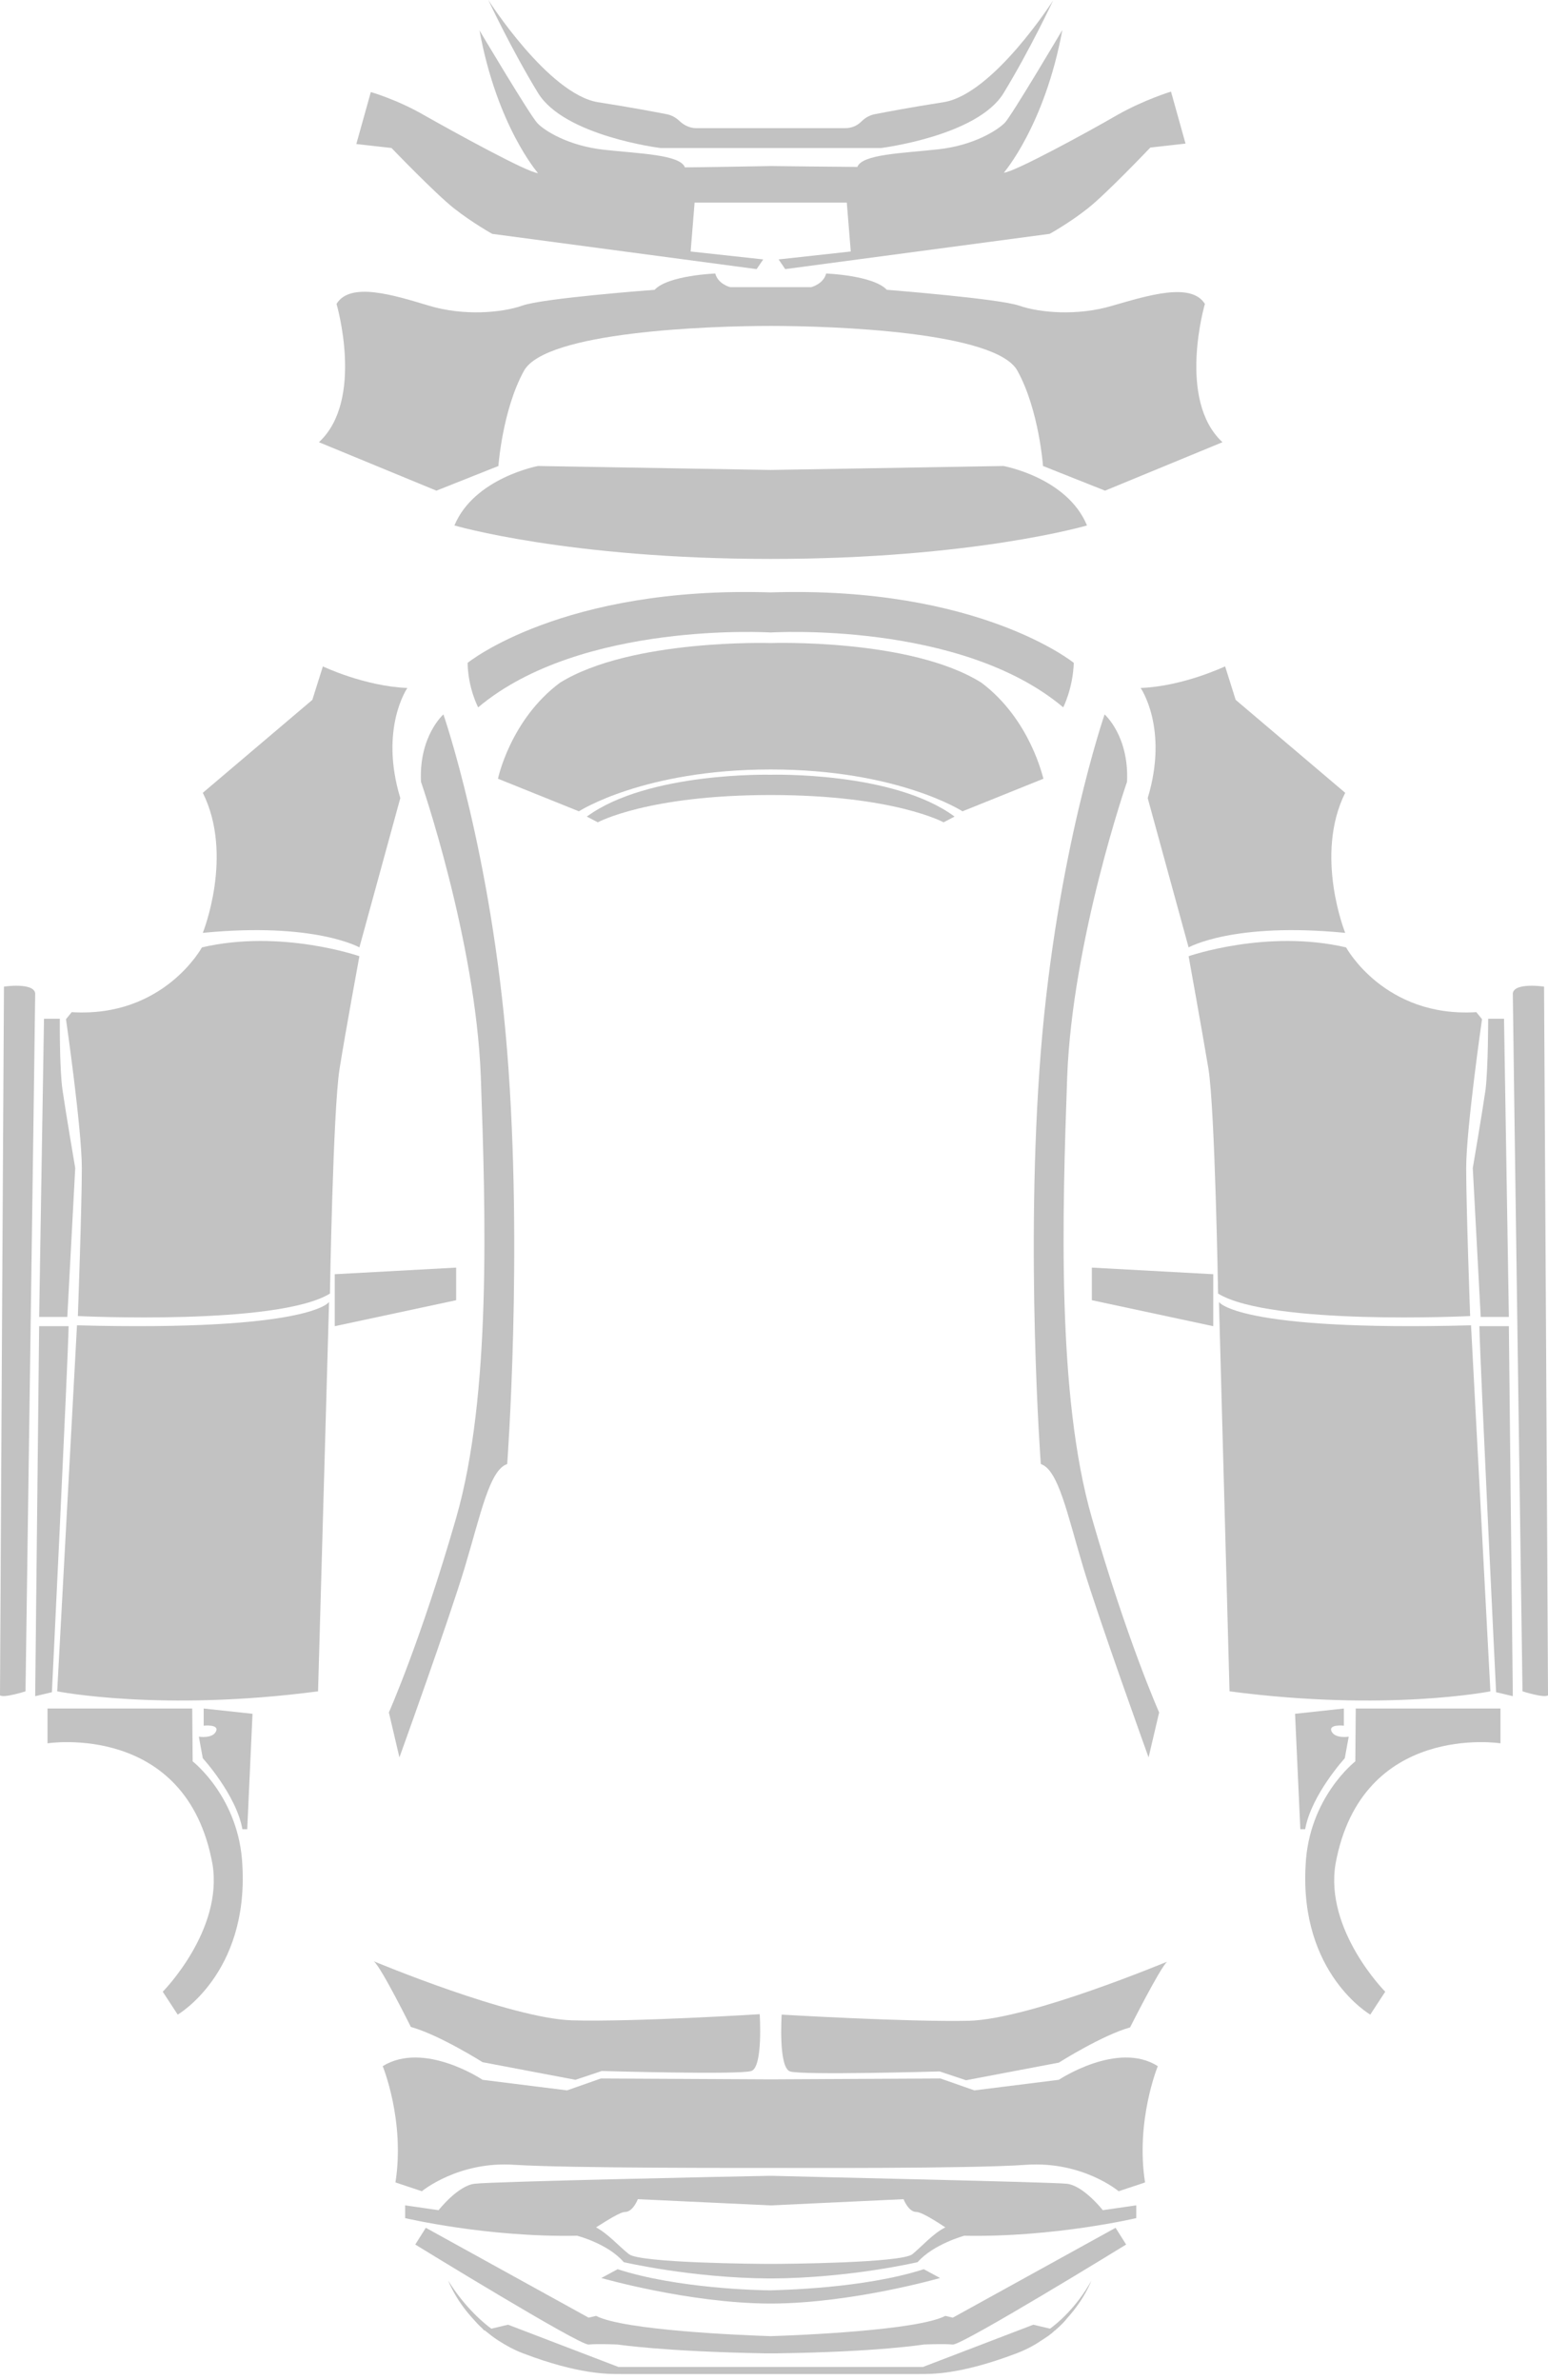 <?xml version="1.0" encoding="UTF-8"?> <svg xmlns="http://www.w3.org/2000/svg" width="242" height="372" viewBox="0 0 242 372" fill="none"><path d="M103.225 23.132H120.486H137.747C137.747 23.132 152.739 21.273 156.865 14.595C160.991 7.848 164.636 0.069 164.636 0.069C164.636 0.069 155.283 14.733 147.512 15.972C142.217 16.798 138.641 17.486 136.853 17.831C136.028 17.968 135.271 18.381 134.653 19.001C133.965 19.689 133.071 20.034 132.108 20.034H120.486H108.864C107.901 20.034 107.007 19.62 106.319 19.001C105.701 18.381 104.944 17.968 104.119 17.831C102.331 17.486 98.755 16.798 93.46 15.972C85.689 14.664 76.336 0 76.336 0C76.336 0 79.981 7.779 84.107 14.526C88.233 21.273 103.225 23.132 103.225 23.132Z" fill="#C2C2C2"></path><path d="M70.97 32.563C73.858 34.835 76.953 36.556 76.953 36.556L118.283 42.064L119.315 40.549L107.968 39.31L108.587 31.669H120.484H132.381L133 39.31L121.722 40.549L122.753 42.064L164.084 36.556C164.084 36.556 167.11 34.904 170.067 32.563C172.955 30.292 179.832 23.063 179.832 23.063L185.334 22.443L183.064 14.32C183.064 14.32 178.938 15.559 174.674 17.968C170.411 20.447 158.445 26.987 156.932 26.987C156.932 26.987 163.327 19.621 166.078 4.682C166.078 4.682 158.101 18.175 157.069 19.208C155.969 20.309 152.324 22.719 146.685 23.338C141.046 23.958 134.788 24.096 134.032 26.092C132.037 26.092 120.553 25.954 120.553 25.954C120.553 25.954 109.068 26.161 107.074 26.161C106.318 24.165 100.059 24.027 94.42 23.407C88.781 22.788 85.068 20.378 84.036 19.277C82.936 18.175 74.959 4.75 74.959 4.75C77.709 19.759 84.105 27.056 84.105 27.056C82.592 27.056 70.626 20.447 66.362 18.037C62.099 15.559 57.972 14.389 57.972 14.389L55.703 22.512L61.205 23.132C61.205 23.132 68.082 30.292 70.97 32.563Z" fill="#C2C2C2"></path><path d="M188.361 47.502C186.229 44.06 179.421 46.194 173.92 47.778C168.418 49.43 162.504 48.879 159.34 47.778C156.177 46.676 138.641 45.299 138.641 45.299C136.509 43.027 129.151 42.752 129.151 42.752C128.738 44.404 126.812 44.886 126.812 44.886H120.486H114.159C114.159 44.886 112.233 44.404 111.821 42.752C111.821 42.752 104.462 43.027 102.331 45.299C102.331 45.299 84.794 46.607 81.631 47.778C78.468 48.879 72.553 49.43 67.052 47.778C61.55 46.125 54.742 43.991 52.61 47.502C52.61 47.502 57.011 62.51 49.859 69.119L68.221 76.692L77.917 72.837C77.917 72.837 78.536 64.094 81.906 57.967C85.276 51.839 110.72 50.944 120.486 50.944C130.251 50.944 155.764 51.839 159.065 57.967C162.435 64.094 163.054 72.837 163.054 72.837L172.751 76.692L191.112 69.119C183.96 62.51 188.361 47.502 188.361 47.502Z" fill="#C2C2C2"></path><path d="M156.863 72.837L120.484 73.457L84.105 72.837C84.105 72.837 74.134 74.696 71.039 82.131C71.039 82.131 88.85 87.363 120.484 87.363C152.118 87.363 169.93 82.131 169.93 82.131C166.835 74.627 156.863 72.837 156.863 72.837Z" fill="#C2C2C2"></path><path d="M120.484 92.595C87.887 91.562 73.102 103.61 73.102 103.61C73.17 107.603 74.752 110.563 74.752 110.563C90.844 97.001 120.484 98.86 120.484 98.86C120.484 98.86 150.123 97.001 166.216 110.563C166.216 110.563 167.728 107.603 167.866 103.61C167.866 103.61 153.081 91.562 120.484 92.595Z" fill="#C2C2C2"></path><path d="M153.425 106.708C142.353 99.755 120.485 100.513 120.485 100.513C120.485 100.513 98.685 99.824 87.544 106.708C79.773 112.491 77.848 121.716 77.848 121.716L90.501 126.811C90.501 126.811 100.61 120.271 120.485 120.271C140.359 120.271 150.468 126.811 150.468 126.811L163.122 121.716C163.053 121.648 161.128 112.491 153.425 106.708Z" fill="#C2C2C2"></path><path d="M120.484 121.097C120.484 121.097 101.297 120.615 91.738 127.637L93.457 128.532C93.457 128.532 101.228 124.264 120.484 124.264C139.739 124.264 147.51 128.532 147.51 128.532L149.23 127.637C139.671 120.546 120.484 121.097 120.484 121.097Z" fill="#C2C2C2"></path><path d="M69.32 111.665C69.32 111.665 65.469 115.038 65.813 122.198C65.813 122.198 74.341 146.844 75.166 168.255C75.922 189.665 76.816 218.098 71.315 237.236C65.813 256.375 60.793 267.665 60.793 267.665L62.443 274.687C62.443 274.687 70.214 253.139 72.69 244.878C75.166 236.617 76.541 229.732 79.292 228.837C79.292 228.837 81.768 195.517 79.292 164.399C76.816 133.282 69.32 111.665 69.32 111.665Z" fill="#C2C2C2"></path><path d="M63.681 107.534C63.681 107.534 59.28 113.868 62.581 124.745L56.185 148.084C56.185 148.084 49.171 144.091 31.703 145.812C31.703 145.812 36.586 133.695 31.703 123.919L48.827 109.393L50.477 104.161C50.477 104.161 56.941 107.259 63.681 107.534Z" fill="#C2C2C2"></path><path d="M56.186 149.46C56.186 149.46 43.945 145.191 31.566 148.083C31.566 148.083 25.583 159.098 11.21 158.203L10.316 159.304C10.316 159.304 12.792 176.447 12.792 182.574C12.792 188.701 12.173 205.705 12.173 205.705C12.173 205.705 43.326 207.22 51.578 202.194C51.578 202.194 52.059 173.418 53.091 167.015C54.123 160.613 56.186 149.46 56.186 149.46Z" fill="#C2C2C2"></path><path d="M51.441 203.503C51.441 203.503 48.69 208.115 12.036 207.152L8.941 264.361C8.941 264.361 25.171 267.597 49.722 264.361L51.441 203.503Z" fill="#C2C2C2"></path><path d="M52.332 199.165V207.289L71.312 203.227V198.133L52.332 199.165Z" fill="#C2C2C2"></path><path d="M0.619 154.21C0.619 154.21 5.226 153.522 5.502 155.243C5.502 156.964 3.989 264.361 3.989 264.361C3.989 264.361 0.55 265.462 0 264.98C0 262.089 0.619 154.21 0.619 154.21Z" fill="#C2C2C2"></path><path d="M7.426 267.046V272.485C7.426 272.485 29.157 269.111 33.214 291.348C34.934 301.743 25.443 311.313 25.443 311.313L27.782 314.892C27.782 314.892 38.853 308.49 37.891 291.554C37.409 280.952 30.12 275.307 30.12 275.307L30.051 267.046H7.426Z" fill="#C2C2C2"></path><path d="M31.842 267.046V269.731C31.842 269.731 34.318 269.455 33.768 270.626C33.218 271.796 31.086 271.452 31.086 271.452L31.705 274.825C31.705 274.825 36.931 280.539 37.894 285.909H38.651L39.476 267.872L31.842 267.046Z" fill="#C2C2C2"></path><path d="M9.353 159.236H6.878L6.121 205.844H10.522L11.76 182.574C11.76 182.574 10.247 173.694 9.766 170.32C9.284 166.947 9.353 159.236 9.353 159.236Z" fill="#C2C2C2"></path><path d="M10.726 207.289H6.119L5.5 265.118L8.113 264.498C8.113 264.498 10.589 213.692 10.726 207.289Z" fill="#C2C2C2"></path><path d="M172.681 111.665C172.681 111.665 176.532 115.038 176.189 122.198C176.189 122.198 167.661 146.844 166.836 168.255C166.079 189.665 165.185 218.098 170.687 237.236C176.189 256.375 181.209 267.665 181.209 267.665L179.558 274.687C179.558 274.687 171.787 253.139 169.312 244.878C166.836 236.617 165.46 229.732 162.71 228.837C162.71 228.837 160.234 195.517 162.71 164.399C165.185 133.42 172.681 111.665 172.681 111.665Z" fill="#C2C2C2"></path><path d="M178.32 107.534C178.32 107.534 182.722 113.868 179.421 124.745L185.816 148.084C185.816 148.084 192.831 144.091 210.298 145.812C210.298 145.812 205.416 133.695 210.298 123.919L193.175 109.393L191.524 104.161C191.455 104.161 185.06 107.259 178.32 107.534Z" fill="#C2C2C2"></path><path d="M185.816 149.46C185.816 149.46 198.057 145.191 210.436 148.083C210.436 148.083 216.419 159.098 230.792 158.203L231.686 159.304C231.686 159.304 229.21 176.447 229.21 182.574C229.21 188.701 229.829 205.705 229.829 205.705C229.829 205.705 198.676 207.22 190.424 202.194C190.424 202.194 189.943 173.418 188.911 167.015C187.811 160.475 185.816 149.46 185.816 149.46Z" fill="#C2C2C2"></path><path d="M190.562 203.503C190.562 203.503 193.313 208.115 229.967 207.152L232.993 264.361C232.993 264.361 216.764 267.597 192.213 264.361L190.562 203.503Z" fill="#C2C2C2"></path><path d="M189.668 199.165V207.289L170.688 203.227V198.133L189.668 199.165Z" fill="#C2C2C2"></path><path d="M241.383 154.21C241.383 154.21 236.775 153.522 236.5 155.243C236.5 156.964 238.013 264.361 238.013 264.361C238.013 264.361 241.451 265.462 242.002 264.98C242.002 262.089 241.383 154.21 241.383 154.21Z" fill="#C2C2C2"></path><path d="M234.571 267.046V272.485C234.571 272.485 212.84 269.111 208.783 291.348C207.063 301.743 216.554 311.313 216.554 311.313L214.215 314.892C214.215 314.892 203.143 308.49 204.106 291.554C204.588 280.952 211.877 275.307 211.877 275.307L211.946 267.046H234.571Z" fill="#C2C2C2"></path><path d="M210.09 267.046V269.731C210.09 269.731 207.615 269.455 208.165 270.626C208.715 271.796 210.847 271.452 210.847 271.452L210.228 274.825C210.228 274.825 205.002 280.539 204.039 285.909H203.282L202.457 267.872L210.09 267.046Z" fill="#C2C2C2"></path><path d="M232.649 159.236H235.125L235.881 205.844H231.48L230.242 182.574C230.242 182.574 231.755 173.694 232.237 170.32C232.649 166.878 232.649 159.236 232.649 159.236Z" fill="#C2C2C2"></path><path d="M231.273 207.289H235.881L236.5 265.118L233.887 264.498C233.887 264.498 231.411 213.692 231.273 207.289Z" fill="#C2C2C2"></path><path d="M75.439 322.328L89.95 325.082L94.076 323.705C94.076 323.705 115.601 324.324 117.457 323.705C119.314 323.085 118.764 314.824 118.764 314.824C118.764 314.824 99.096 316.063 89.468 315.788C79.841 315.512 58.453 306.562 58.453 306.562C59.691 307.664 64.23 316.82 64.23 316.82C68.7 318.059 75.439 322.328 75.439 322.328Z" fill="#C2C2C2"></path><path d="M151.497 315.856C141.869 316.063 122.201 314.893 122.201 314.893C122.201 314.893 121.651 323.154 123.508 323.773C125.365 324.393 146.889 323.773 146.889 323.773L151.016 325.15L165.526 322.397C165.526 322.397 172.265 318.128 176.667 316.889C176.667 316.889 181.274 307.733 182.443 306.631C182.512 306.562 161.125 315.581 151.497 315.856Z" fill="#C2C2C2"></path><path d="M165.527 325.081L152.323 326.734L147.028 324.875L120.483 325.012L93.938 324.875L88.643 326.734L75.439 325.081C75.439 325.081 66.293 318.954 59.828 322.947C59.828 322.947 63.335 331.484 61.822 341.122L65.949 342.499C65.949 342.499 71.656 337.749 80.459 338.368C88.918 338.919 117.801 338.85 120.414 338.85C123.027 338.85 151.979 338.988 160.369 338.368C169.24 337.749 174.88 342.499 174.88 342.499L179.006 341.122C177.493 331.484 181 322.947 181 322.947C174.742 318.954 165.527 325.081 165.527 325.081Z" fill="#C2C2C2"></path><path d="M148.954 362.257L147.785 361.982C143.384 364.254 124.885 365.011 120.484 365.149C116.083 365.011 97.584 364.254 93.182 361.982L92.013 362.257L66.568 348.213L64.918 350.829C64.918 350.829 90.569 366.594 92.013 366.457C93.457 366.319 96.552 366.457 96.552 366.457C96.552 366.457 103.773 367.558 119.521 367.833C119.865 367.833 120.14 367.833 120.484 367.833C120.828 367.833 121.103 367.833 121.447 367.833C137.195 367.627 144.416 366.457 144.416 366.457C144.416 366.457 147.441 366.319 148.954 366.457C150.399 366.594 176.05 350.829 176.05 350.829L174.399 348.213L148.954 362.257Z" fill="#C2C2C2"></path><path d="M164.151 363.979L161.538 363.359L144.277 369.968H121.445H119.52H96.688L79.427 363.359L76.814 363.979C75.851 363.29 72.756 360.812 70.074 356.475C70.074 356.475 71.106 359.297 73.788 362.258C74.269 362.808 74.819 363.428 75.438 363.979C75.576 364.185 75.713 364.254 75.713 364.254H75.782C76.47 364.805 77.157 365.356 77.914 365.837C79.083 366.595 80.321 367.283 81.765 367.834C90.636 371.207 95.244 371.07 97.032 371.07C98.545 371.07 113.949 371.07 119.382 371.07C119.382 371.07 119.726 371.07 120.345 371.07C120.964 371.07 121.308 371.07 121.308 371.07C126.74 371.07 142.213 371.07 143.658 371.07C145.514 371.07 150.053 371.207 158.924 367.834C160.369 367.283 161.675 366.595 162.776 365.837C163.532 365.356 164.288 364.874 164.907 364.254H164.976C164.976 364.254 165.045 364.116 165.251 363.979C165.87 363.428 166.42 362.877 166.902 362.258C169.584 359.297 170.615 356.475 170.615 356.475C168.208 360.812 165.114 363.29 164.151 363.979Z" fill="#C2C2C2"></path><path d="M166.765 341.329C164.29 341.054 124.953 340.228 120.69 340.09C120.69 340.09 120.621 340.09 120.483 340.09C120.346 340.09 120.277 340.09 120.277 340.09C116.013 340.159 76.677 340.985 74.201 341.329C71.588 341.604 68.562 345.46 68.562 345.46L63.336 344.702V346.699C63.336 346.699 76.127 349.728 90.225 349.453C90.225 349.453 95.039 350.692 97.514 353.583C97.514 353.583 108.105 356.062 120.277 356.13C120.346 356.13 120.415 356.13 120.483 356.13C120.552 356.13 120.621 356.13 120.69 356.13C132.862 356.062 143.452 353.583 143.452 353.583C145.928 350.761 150.742 349.453 150.742 349.453C164.84 349.728 177.631 346.699 177.631 346.699V344.702L172.404 345.46C172.404 345.46 169.379 341.604 166.765 341.329ZM142.627 352.344C140.908 353.721 122.547 353.859 120.483 353.859C118.42 353.859 100.128 353.721 98.34 352.344C96.827 351.174 95.108 349.177 93.182 348.145C94.832 347.112 96.964 345.735 97.721 345.735C98.959 345.735 99.715 343.739 99.715 343.739L120.277 344.702H120.483H120.69L141.252 343.739C141.252 343.739 142.008 345.735 143.246 345.735C144.003 345.735 146.134 347.043 147.785 348.145C145.859 349.108 144.14 351.105 142.627 352.344Z" fill="#C2C2C2"></path><path d="M120.484 360.054C120.553 360.054 120.622 360.054 120.69 360.054C133.344 359.986 146.96 356.061 146.96 356.061L144.416 354.685C134.994 357.714 122.135 357.92 120.484 357.989C118.765 357.989 105.905 357.714 96.552 354.685L94.008 356.061C94.008 356.061 107.624 359.986 120.278 360.054C120.347 360.054 120.415 360.054 120.484 360.054Z" fill="#C2C2C2"></path></svg> 